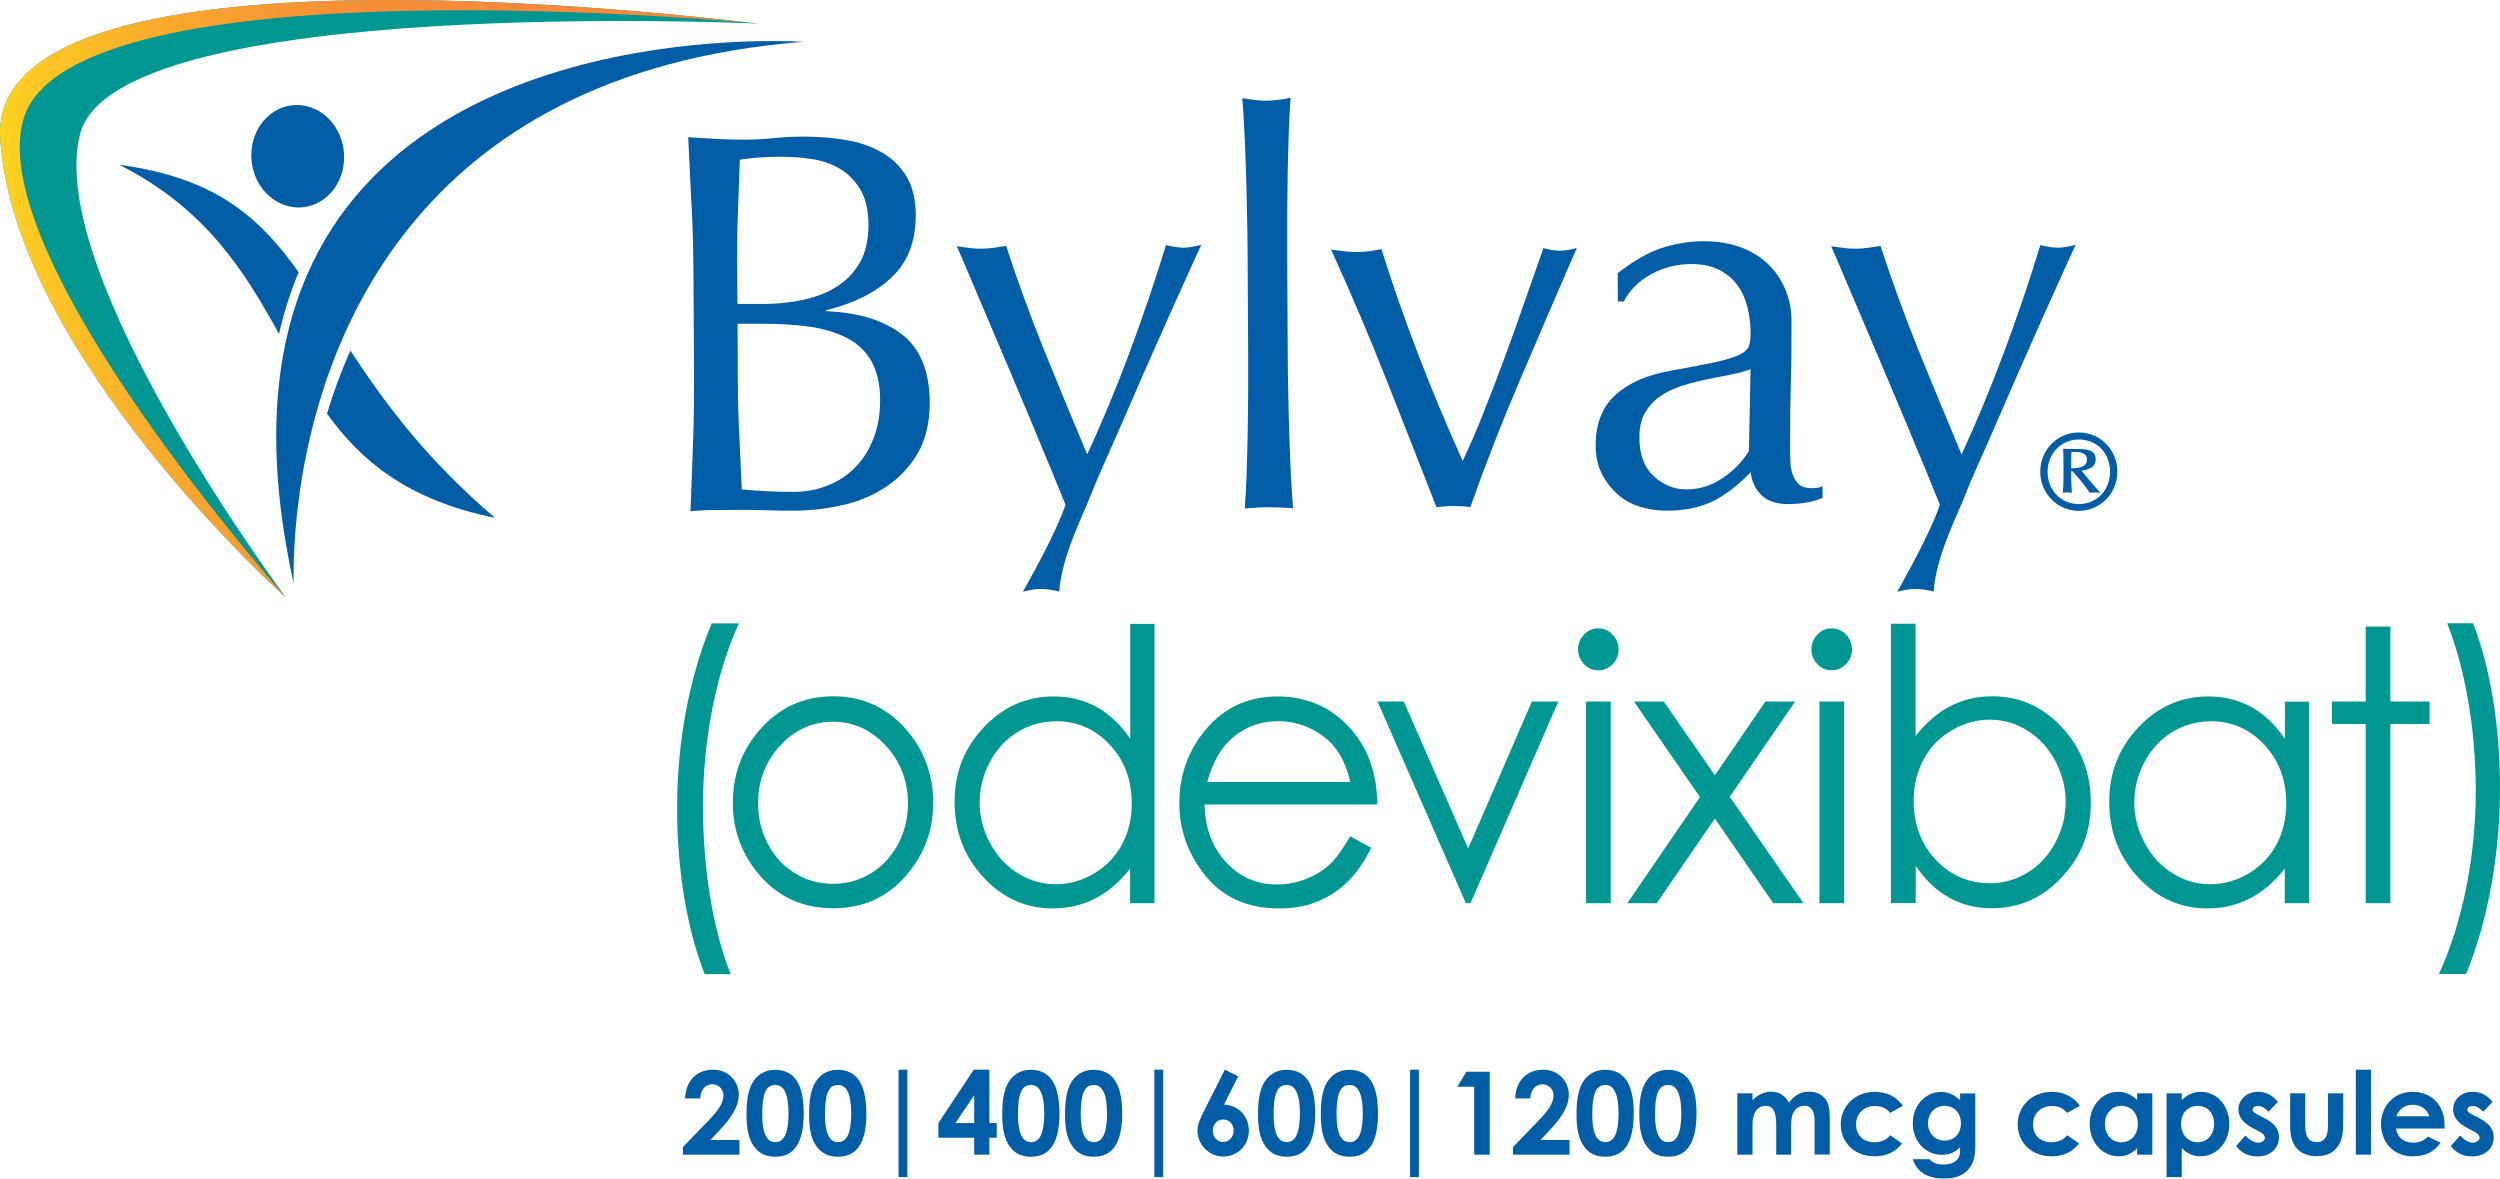 <svg width="140" height="66" viewBox="0 0 140 66" fill="none" xmlns="http://www.w3.org/2000/svg">
<path d="M116.41 24.218C117.624 24.218 118.573 25.196 118.573 26.413C118.573 27.629 117.609 28.607 116.417 28.607C115.225 28.607 114.254 27.644 114.254 26.413C114.254 25.181 115.225 24.218 116.41 24.218ZM116.41 24.611C115.423 24.611 114.664 25.404 114.664 26.42C114.664 27.436 115.408 28.23 116.41 28.23C117.411 28.23 118.163 27.46 118.163 26.42C118.163 25.381 117.442 24.611 116.41 24.611ZM117.586 27.598C117.503 27.583 117.427 27.575 117.336 27.575C117.252 27.575 117.169 27.59 117.032 27.598C116.622 26.998 116.296 26.659 116.068 26.39H115.985C115.985 26.767 115.985 27.059 116.022 27.598C115.916 27.583 115.863 27.575 115.749 27.575C115.635 27.575 115.59 27.59 115.521 27.598C115.544 27.329 115.559 27.029 115.559 26.32C115.559 25.697 115.544 25.396 115.537 25.127C115.719 25.142 115.848 25.142 116.129 25.142C116.728 25.142 117.358 25.127 117.358 25.727C117.358 26.243 116.804 26.328 116.561 26.351C116.721 26.574 117.449 27.413 117.609 27.575L117.594 27.614L117.586 27.598ZM116 25.304C115.985 25.635 115.985 25.927 115.985 26.22C116.25 26.22 116.873 26.22 116.873 25.743C116.873 25.304 116.394 25.304 115.992 25.304H116Z" fill="#005DA6"/>
<path d="M42.51 1.322C42.1 1.337 -0.793 -4.36 0.011 7.781C0.823 19.922 16.004 33.449 16.004 33.449C16.004 33.449 2.448 15.303 4.489 7.489C6.539 -0.326 42.502 1.322 42.502 1.322H42.51Z" fill="#009793"/>
<path d="M42.51 1.322C42.1 1.337 -0.793 -4.36 0.011 7.781C0.823 19.922 16.004 33.449 16.004 33.449C16.004 33.449 -0.809 14.564 1.286 6.757C3.746 -2.396 42.51 1.322 42.51 1.322Z" fill="url(#paint0_linear_4278_11092)"/>
<path d="M16.993 11.602C18.417 11.438 19.429 10.027 19.252 8.451C19.075 6.875 17.777 5.731 16.353 5.896C14.928 6.06 13.917 7.471 14.093 9.046C14.27 10.622 15.568 11.767 16.993 11.602Z" fill="#005DA6"/>
<path d="M6.683 9.229C11.602 11.723 13.72 15.265 15.625 18.698C15.906 17.459 16.278 16.312 16.725 15.242C14.509 12.139 12.042 9.945 6.676 9.229H6.683Z" fill="#005DA6"/>
<path d="M19.618 19.638C19.087 20.839 18.654 22.024 18.312 23.164C20.218 25.812 22.814 27.998 27.717 28.999C23.8 25.658 21.47 22.455 19.626 19.638H19.618Z" fill="#005DA6"/>
<path d="M44.921 2.338C44.921 2.338 43.965 2.277 42.409 2.308C34.599 2.469 11.539 5.094 16.048 30.655C16.162 31.317 16.291 31.979 16.442 32.672C16.442 32.626 16.427 32.102 16.458 31.224C16.488 30.362 16.564 29.161 16.761 27.729C17.877 19.599 22.856 4.124 44.921 2.346V2.338Z" fill="#005DA6"/>
<path d="M38.729 11.577C38.668 10.276 38.607 8.975 38.539 7.681C39.063 7.72 39.594 7.751 40.133 7.781C40.672 7.812 41.203 7.82 41.727 7.82C42.251 7.82 42.775 7.789 43.321 7.735C43.86 7.681 44.391 7.651 44.915 7.651C45.773 7.651 46.585 7.704 47.352 7.835C48.111 7.966 48.786 8.189 49.37 8.528C49.955 8.859 50.418 9.313 50.76 9.875C51.101 10.445 51.276 11.153 51.283 12.008C51.291 13.509 50.835 14.695 49.909 15.55C48.983 16.412 47.769 17.012 46.266 17.366V17.428C48.05 17.497 49.462 17.928 50.494 18.714C51.526 19.499 52.05 20.769 52.065 22.517C52.065 23.656 51.845 24.611 51.389 25.389C50.934 26.166 50.334 26.79 49.598 27.275C48.862 27.76 48.042 28.099 47.154 28.291C46.266 28.491 45.378 28.591 44.498 28.599C44.019 28.599 43.533 28.599 43.04 28.576C42.547 28.561 42.061 28.553 41.583 28.553C41.105 28.553 40.619 28.553 40.125 28.561C39.632 28.561 39.146 28.584 38.668 28.63C38.721 27.329 38.767 26.035 38.812 24.742C38.858 23.448 38.873 22.14 38.865 20.792L38.835 15.55C38.835 14.21 38.797 12.886 38.736 11.585L38.729 11.577ZM45.006 16.781C45.697 16.635 46.312 16.396 46.85 16.058C47.389 15.719 47.822 15.272 48.148 14.71C48.475 14.148 48.634 13.44 48.634 12.593C48.634 11.762 48.475 11.1 48.171 10.599C47.868 10.099 47.488 9.722 47.025 9.444C46.562 9.175 46.038 8.99 45.462 8.905C44.877 8.821 44.3 8.775 43.716 8.775C43.192 8.775 42.752 8.798 42.395 8.828C42.031 8.859 41.712 8.898 41.431 8.944C41.393 9.922 41.363 10.884 41.325 11.839C41.287 12.793 41.272 13.756 41.279 14.733L41.294 17.02H42.919C43.617 17.005 44.315 16.935 45.006 16.789V16.781ZM41.401 24.326C41.446 25.342 41.492 26.366 41.537 27.406C41.917 27.444 42.372 27.475 42.888 27.506C43.412 27.537 43.943 27.544 44.482 27.544C45.12 27.544 45.735 27.429 46.327 27.198C46.919 26.975 47.427 26.636 47.868 26.197C48.308 25.758 48.657 25.219 48.907 24.573C49.166 23.934 49.287 23.202 49.287 22.394C49.287 21.524 49.12 20.808 48.809 20.246C48.498 19.692 48.05 19.253 47.465 18.945C46.881 18.637 46.182 18.421 45.37 18.298C44.558 18.183 43.655 18.129 42.653 18.129H41.302L41.317 21.247C41.317 22.286 41.347 23.31 41.393 24.326H41.401Z" fill="#005DA6"/>
<path d="M69.836 12.016C69.821 11.2 69.798 10.399 69.775 9.606C69.752 8.813 69.722 8.059 69.684 7.335C69.654 6.611 69.608 6.003 69.57 5.495C70.132 5.595 70.58 5.641 70.921 5.641C71.263 5.641 71.711 5.587 72.272 5.479C72.234 5.988 72.204 6.603 72.174 7.327C72.151 8.051 72.128 8.805 72.113 9.598C72.098 10.391 72.09 11.192 72.083 12.008C72.083 12.824 72.083 13.571 72.083 14.264L72.113 19.776C72.113 20.469 72.128 21.216 72.143 22.032C72.159 22.848 72.174 23.649 72.204 24.442C72.227 25.235 72.257 25.989 72.295 26.697C72.333 27.406 72.371 27.998 72.409 28.46C71.946 28.422 71.498 28.407 71.058 28.407C70.618 28.407 70.17 28.43 69.707 28.476C69.745 28.006 69.775 27.421 69.806 26.705C69.828 25.997 69.851 25.242 69.866 24.449C69.882 23.656 69.889 22.856 69.897 22.04C69.897 21.224 69.897 20.477 69.897 19.784L69.866 14.271C69.866 13.579 69.851 12.832 69.836 12.016Z" fill="#005DA6"/>
<path d="M77.628 21.239C76.687 18.845 75.655 16.427 74.539 13.971C74.797 14.01 75.048 14.048 75.29 14.071C75.533 14.102 75.784 14.117 76.042 14.11C76.262 14.11 76.482 14.094 76.702 14.064C76.922 14.033 77.143 13.994 77.363 13.956C77.993 15.965 78.683 17.936 79.427 19.869C80.171 21.809 80.999 23.787 81.909 25.812C82.304 24.981 82.699 24.072 83.078 23.11C83.465 22.14 83.845 21.139 84.232 20.099C84.619 19.06 84.991 18.021 85.355 16.966C85.72 15.919 86.084 14.895 86.433 13.894C86.797 13.994 87.101 14.04 87.367 14.04C87.625 14.04 87.936 13.987 88.3 13.887C87.23 16.35 86.183 18.783 85.158 21.185C84.126 23.587 83.192 25.989 82.342 28.391C82.038 28.353 81.727 28.337 81.408 28.337C81.09 28.337 80.771 28.36 80.444 28.407C79.511 26.012 78.57 23.626 77.628 21.231V21.239Z" fill="#005DA6"/>
<path d="M93.067 13.887C93.826 13.64 94.608 13.509 95.405 13.509C96.126 13.509 96.786 13.609 97.394 13.817C97.993 14.025 98.509 14.325 98.942 14.726C99.375 15.118 99.709 15.596 99.952 16.15C100.194 16.704 100.324 17.32 100.324 17.99C100.324 19.145 100.324 20.3 100.286 21.447C100.255 22.594 100.24 23.81 100.248 25.088C100.248 25.335 100.248 25.589 100.263 25.866C100.27 26.143 100.324 26.382 100.399 26.597C100.483 26.813 100.597 26.99 100.749 27.129C100.9 27.267 101.128 27.336 101.424 27.336C101.523 27.336 101.629 27.336 101.743 27.321C101.849 27.313 101.955 27.275 102.062 27.213V27.883C101.842 27.983 101.568 28.068 101.242 28.129C100.916 28.191 100.544 28.222 100.149 28.23C99.496 28.23 99.003 28.068 98.654 27.737C98.305 27.406 98.1 26.975 98.039 26.443C97.325 27.183 96.619 27.721 95.921 28.068C95.223 28.414 94.365 28.591 93.348 28.599C92.847 28.599 92.361 28.53 91.883 28.391C91.405 28.253 90.98 28.022 90.608 27.698C90.236 27.375 89.932 26.982 89.705 26.528C89.469 26.074 89.356 25.55 89.356 24.957C89.356 23.741 89.72 22.794 90.464 22.117C91.207 21.439 92.24 20.993 93.553 20.762C94.631 20.569 95.473 20.407 96.081 20.277C96.688 20.138 97.136 19.999 97.424 19.861C97.712 19.715 97.887 19.545 97.948 19.353C98.008 19.16 98.039 18.914 98.031 18.606C98.031 18.098 97.963 17.613 97.841 17.143C97.72 16.674 97.523 16.273 97.265 15.927C97.007 15.58 96.657 15.303 96.24 15.095C95.815 14.887 95.306 14.78 94.707 14.787C93.902 14.787 93.158 14.98 92.475 15.349C91.784 15.719 91.276 16.227 90.934 16.881H90.6L90.593 15.296C91.488 14.603 92.316 14.125 93.082 13.879L93.067 13.887ZM96.855 20.993C96.407 21.077 95.951 21.162 95.496 21.262C95.041 21.354 94.585 21.478 94.137 21.624C93.69 21.77 93.295 21.963 92.946 22.209C92.597 22.455 92.323 22.763 92.111 23.125C91.906 23.495 91.8 23.957 91.807 24.526C91.807 25.481 92.088 26.197 92.627 26.682C93.166 27.167 93.766 27.406 94.426 27.406C95.185 27.406 95.876 27.183 96.498 26.751C97.12 26.32 97.606 25.82 97.94 25.25L98.031 20.677C97.69 20.8 97.303 20.908 96.855 20.985V20.993Z" fill="#005DA6"/>
<path d="M58.789 26.12C58.432 25.25 58.053 24.334 57.651 23.372C57.241 22.409 56.831 21.424 56.406 20.423C55.981 19.422 55.578 18.475 55.206 17.597C54.827 16.712 54.501 15.942 54.22 15.272C53.939 14.603 53.719 14.11 53.582 13.787C53.84 13.825 54.083 13.864 54.303 13.887C54.523 13.917 54.743 13.933 54.964 13.925C55.184 13.925 55.404 13.91 55.624 13.879C55.844 13.848 56.087 13.81 56.345 13.771C56.975 15.719 57.681 17.644 58.447 19.553C59.222 21.462 60.034 23.425 60.884 25.45C61.711 23.656 62.508 21.747 63.267 19.707C64.026 17.674 64.702 15.673 65.294 13.725C65.696 13.825 66.023 13.871 66.288 13.871C66.546 13.871 66.88 13.817 67.275 13.71C67.138 13.994 66.911 14.479 66.607 15.165C66.303 15.85 65.931 16.658 65.507 17.605C65.081 18.552 64.618 19.599 64.11 20.754C63.609 21.901 63.093 23.087 62.569 24.295C62.045 25.504 61.484 26.69 61.013 27.898C60.649 28.83 59.427 31.24 59.32 33.126C58.918 33.026 58.577 32.98 58.296 32.98C58.015 32.98 57.673 33.034 57.279 33.141C58.432 31.101 59.32 29.315 59.669 28.268C59.449 27.721 59.153 27.013 58.804 26.143L58.789 26.12Z" fill="#005DA6"/>
<path d="M107.754 26.12C107.397 25.25 107.018 24.334 106.615 23.372C106.205 22.409 105.796 21.424 105.37 20.423C104.945 19.422 104.543 18.475 104.171 17.597C103.792 16.712 103.465 15.942 103.184 15.272C102.904 14.603 102.684 14.11 102.547 13.787C102.805 13.825 103.048 13.864 103.268 13.887C103.488 13.917 103.708 13.933 103.928 13.925C104.148 13.925 104.369 13.91 104.589 13.879C104.809 13.848 105.052 13.81 105.31 13.771C105.94 15.719 106.646 17.644 107.412 19.553C108.186 21.462 108.999 23.425 109.849 25.45C110.676 23.656 111.473 21.747 112.232 19.707C112.991 17.674 113.667 15.673 114.259 13.725C114.661 13.825 114.987 13.871 115.253 13.871C115.511 13.871 115.845 13.817 116.24 13.71C116.103 13.994 115.876 14.479 115.572 15.165C115.268 15.85 114.896 16.658 114.471 17.605C114.046 18.552 113.583 19.599 113.075 20.754C112.574 21.901 112.058 23.087 111.534 24.295C111.01 25.504 110.448 26.69 109.978 27.898C109.613 28.83 108.391 31.24 108.285 33.126C107.883 33.026 107.541 32.98 107.26 32.98C106.98 32.98 106.638 33.034 106.243 33.141C107.397 31.101 108.285 29.315 108.634 28.268C108.414 27.721 108.118 27.013 107.769 26.143L107.754 26.12Z" fill="#005DA6"/>
<path d="M46.656 38.992C48.311 38.992 49.684 39.624 50.77 40.879C51.757 42.026 52.258 43.389 52.258 44.959C52.258 46.53 51.734 47.915 50.686 49.093C49.639 50.271 48.295 50.864 46.656 50.864C45.016 50.864 43.658 50.271 42.61 49.093C41.563 47.915 41.039 46.537 41.039 44.959C41.039 43.381 41.532 42.041 42.527 40.894C43.612 39.632 44.994 38.992 46.656 38.992ZM46.648 40.417C45.502 40.417 44.508 40.863 43.688 41.756C42.861 42.649 42.451 43.727 42.451 44.998C42.451 45.814 42.641 46.576 43.013 47.284C43.392 47.992 43.901 48.531 44.538 48.916C45.176 49.301 45.882 49.494 46.648 49.494C47.415 49.494 48.121 49.301 48.758 48.916C49.396 48.531 49.905 47.985 50.284 47.284C50.664 46.576 50.846 45.814 50.846 44.998C50.846 43.727 50.428 42.649 49.601 41.756C48.774 40.863 47.787 40.417 46.641 40.417H46.648Z" fill="#009793"/>
<path d="M64.653 34.928V50.579H63.286V48.639C62.71 49.378 62.057 49.94 61.336 50.31C60.615 50.687 59.825 50.872 58.968 50.872C57.45 50.872 56.144 50.294 55.074 49.132C53.996 47.969 53.457 46.56 53.457 44.905C53.457 43.25 54.004 41.887 55.089 40.732C56.174 39.578 57.48 39 59.013 39C59.894 39 60.691 39.2 61.412 39.593C62.125 39.986 62.755 40.578 63.294 41.371V34.935H64.66L64.653 34.928ZM59.127 40.394C58.36 40.394 57.647 40.594 56.994 40.986C56.341 41.387 55.825 41.941 55.438 42.657C55.051 43.373 54.861 44.135 54.861 44.936C54.861 45.737 55.059 46.491 55.446 47.215C55.833 47.938 56.356 48.508 57.009 48.909C57.662 49.317 58.368 49.517 59.119 49.517C59.871 49.517 60.592 49.317 61.267 48.916C61.943 48.516 62.467 47.969 62.831 47.292C63.196 46.614 63.378 45.837 63.378 44.982C63.378 43.673 62.968 42.58 62.148 41.703C61.328 40.825 60.319 40.386 59.127 40.386V40.394Z" fill="#009793"/>
<path d="M75.614 46.83L76.783 47.477C76.404 48.262 75.956 48.901 75.455 49.386C74.954 49.871 74.392 50.24 73.762 50.495C73.14 50.749 72.427 50.872 71.637 50.872C69.884 50.872 68.51 50.271 67.523 49.063C66.536 47.854 66.043 46.491 66.043 44.967C66.043 43.535 66.46 42.257 67.295 41.14C68.358 39.716 69.777 39 71.554 39C73.33 39 74.848 39.732 75.941 41.187C76.715 42.218 77.117 43.504 77.125 45.051H67.455C67.478 46.36 67.88 47.438 68.654 48.277C69.428 49.116 70.377 49.532 71.516 49.532C72.062 49.532 72.593 49.432 73.11 49.232C73.626 49.032 74.066 48.77 74.43 48.439C74.795 48.108 75.182 47.577 75.607 46.838L75.614 46.83ZM75.614 43.789C75.432 43.011 75.159 42.395 74.81 41.933C74.461 41.471 73.99 41.094 73.413 40.809C72.836 40.525 72.222 40.386 71.584 40.386C70.529 40.386 69.626 40.74 68.867 41.456C68.312 41.972 67.895 42.757 67.607 43.789H75.614Z" fill="#009793"/>
<path d="M77.141 39.285H78.613L82.219 47.515L85.786 39.285H87.266L82.348 50.579H82.09L77.141 39.285Z" fill="#009793"/>
<path d="M89.502 35.189C89.813 35.189 90.087 35.305 90.307 35.536C90.527 35.767 90.641 36.044 90.641 36.367C90.641 36.691 90.527 36.96 90.307 37.191C90.087 37.422 89.813 37.537 89.502 37.537C89.191 37.537 88.925 37.422 88.705 37.191C88.485 36.96 88.371 36.691 88.371 36.367C88.371 36.044 88.485 35.767 88.705 35.536C88.925 35.305 89.191 35.189 89.502 35.189ZM88.819 39.285H90.2V50.579H88.819V39.285Z" fill="#009793"/>
<path d="M91.508 39.285H93.171L96.032 43.419L98.864 39.285H100.526L96.867 44.62L100.989 50.579H99.304L96.032 45.837L92.776 50.579H91.129L95.197 44.636L91.508 39.293V39.285Z" fill="#009793"/>
<path d="M102.572 35.189C102.884 35.189 103.157 35.305 103.377 35.536C103.597 35.767 103.711 36.044 103.711 36.367C103.711 36.691 103.597 36.96 103.377 37.191C103.157 37.422 102.884 37.537 102.572 37.537C102.261 37.537 101.996 37.422 101.775 37.191C101.555 36.96 101.441 36.691 101.441 36.367C101.441 36.044 101.555 35.767 101.775 35.536C101.996 35.305 102.261 35.189 102.572 35.189ZM101.889 39.285H103.271V50.579H101.889V39.285Z" fill="#009793"/>
<path d="M105.891 50.579V34.928H107.272V41.225C107.849 40.478 108.502 39.916 109.215 39.547C109.936 39.177 110.718 38.992 111.576 38.992C113.094 38.992 114.392 39.57 115.47 40.732C116.547 41.895 117.086 43.296 117.086 44.951C117.086 46.607 116.54 47.977 115.454 49.132C114.369 50.287 113.064 50.864 111.538 50.864C110.665 50.864 109.868 50.664 109.162 50.271C108.449 49.879 107.826 49.286 107.28 48.493V50.572H105.898L105.891 50.579ZM111.424 49.463C112.191 49.463 112.904 49.263 113.549 48.862C114.202 48.462 114.718 47.908 115.098 47.184C115.485 46.468 115.675 45.706 115.675 44.898C115.675 44.089 115.477 43.327 115.09 42.603C114.703 41.88 114.179 41.31 113.527 40.91C112.874 40.501 112.175 40.301 111.432 40.301C110.688 40.301 109.959 40.501 109.276 40.91C108.593 41.318 108.077 41.856 107.712 42.542C107.348 43.227 107.166 43.997 107.166 44.859C107.166 46.168 107.576 47.261 108.395 48.139C109.215 49.016 110.217 49.455 111.416 49.455L111.424 49.463Z" fill="#009793"/>
<path d="M129.313 39.285V50.579H127.947V48.639C127.37 49.378 126.717 49.94 125.996 50.31C125.275 50.687 124.485 50.872 123.628 50.872C122.11 50.872 120.804 50.294 119.734 49.132C118.656 47.969 118.117 46.56 118.117 44.905C118.117 43.25 118.664 41.887 119.749 40.732C120.835 39.578 122.14 39 123.673 39C124.554 39 125.351 39.2 126.072 39.593C126.785 39.986 127.415 40.578 127.954 41.371V39.293H129.321L129.313 39.285ZM123.787 40.394C123.021 40.394 122.307 40.594 121.654 40.986C121.002 41.387 120.485 41.941 120.098 42.657C119.711 43.373 119.521 44.135 119.521 44.936C119.521 45.737 119.719 46.491 120.106 47.215C120.493 47.938 121.017 48.508 121.669 48.909C122.322 49.317 123.028 49.517 123.772 49.517C124.516 49.517 125.245 49.317 125.92 48.916C126.596 48.516 127.119 47.969 127.484 47.292C127.848 46.614 128.03 45.837 128.03 44.982C128.03 43.673 127.62 42.58 126.801 41.703C125.981 40.825 124.971 40.386 123.78 40.386L123.787 40.394Z" fill="#009793"/>
<path d="M132.48 35.089H133.861V39.285H136.055V40.54H133.861V50.579H132.48V40.54H130.59V39.285H132.48V35.089Z" fill="#009793"/>
<path d="M39.466 54.552C38.518 52.173 37.918 48.855 37.918 45.306C37.918 41.572 38.578 37.984 39.853 34.912H41.379C40.165 37.537 39.368 41.225 39.368 45.144C39.368 48.708 39.929 52.073 40.916 54.552H39.466Z" fill="#009793"/>
<path d="M138.491 34.904C139.417 37.26 140.001 40.563 140.001 44.128C140.001 47.692 139.364 51.465 138.104 54.544H136.578C137.793 51.919 138.643 48.246 138.643 44.312C138.643 40.725 138.02 37.383 137.041 34.904H138.491Z" fill="#009793"/>
<path d="M39.654 62.774C40.185 62.235 40.512 61.789 40.512 61.342C40.512 60.996 40.254 60.719 39.882 60.719C39.51 60.719 39.229 61.034 39.214 61.512H38.364C38.409 60.48 39.054 59.903 39.935 59.903C40.815 59.903 41.369 60.58 41.369 61.296C41.369 61.966 40.959 62.589 40.292 63.298L39.783 63.837H41.407V64.66H38.242V64.237L39.654 62.774Z" fill="#005DA6"/>
<path d="M45.008 62.343C45.008 63.975 44.492 64.776 43.421 64.776C42.913 64.776 42.541 64.614 42.252 64.237C41.911 63.783 41.805 63.198 41.805 62.389C41.805 61.496 41.934 60.857 42.275 60.434C42.548 60.095 42.936 59.91 43.399 59.91C44.492 59.91 45.008 60.719 45.008 62.351V62.343ZM42.685 62.405C42.685 63.436 42.92 63.96 43.421 63.96C43.922 63.96 44.158 63.421 44.158 62.358C44.158 61.296 43.915 60.757 43.421 60.757C42.86 60.757 42.685 61.311 42.685 62.412V62.405Z" fill="#005DA6"/>
<path d="M48.519 62.343C48.519 63.975 48.003 64.776 46.933 64.776C46.424 64.776 46.052 64.614 45.756 64.237C45.415 63.783 45.309 63.198 45.309 62.389C45.309 61.496 45.438 60.857 45.779 60.434C46.052 60.095 46.44 59.91 46.903 59.91C47.996 59.91 48.512 60.719 48.512 62.351L48.519 62.343ZM46.197 62.405C46.197 63.436 46.432 63.96 46.933 63.96C47.434 63.96 47.669 63.421 47.669 62.358C47.669 61.296 47.426 60.757 46.933 60.757C46.371 60.757 46.197 61.311 46.197 62.412V62.405Z" fill="#005DA6"/>
<path d="M50.32 59.903H50.814V65.915H50.32V59.903Z" fill="#005DA6"/>
<path d="M54.539 59.903H55.405V62.89H55.815V63.714H55.405V64.66H54.555V63.714H52.551V62.89L54.532 59.903H54.539ZM54.555 62.89V61.334L53.5 62.89H54.555Z" fill="#005DA6"/>
<path d="M59.328 62.343C59.328 63.975 58.812 64.776 57.742 64.776C57.233 64.776 56.861 64.614 56.573 64.237C56.231 63.783 56.125 63.198 56.125 62.389C56.125 61.496 56.254 60.857 56.596 60.434C56.869 60.095 57.256 59.91 57.719 59.91C58.812 59.91 59.328 60.719 59.328 62.351V62.343ZM57.005 62.405C57.005 63.436 57.241 63.96 57.742 63.96C58.243 63.96 58.478 63.421 58.478 62.358C58.478 61.296 58.235 60.757 57.742 60.757C57.18 60.757 57.005 61.311 57.005 62.412V62.405Z" fill="#005DA6"/>
<path d="M62.844 62.343C62.844 63.975 62.328 64.776 61.257 64.776C60.749 64.776 60.377 64.614 60.089 64.237C59.747 63.783 59.641 63.198 59.641 62.389C59.641 61.496 59.77 60.857 60.111 60.434C60.385 60.095 60.772 59.91 61.235 59.91C62.328 59.91 62.844 60.719 62.844 62.351V62.343ZM60.521 62.405C60.521 63.436 60.756 63.96 61.257 63.96C61.758 63.96 61.994 63.421 61.994 62.358C61.994 61.296 61.751 60.757 61.257 60.757C60.696 60.757 60.521 61.311 60.521 62.412V62.405Z" fill="#005DA6"/>
<path d="M64.644 59.903H65.138V65.915H64.644V59.903Z" fill="#005DA6"/>
<path d="M68.599 59.903L69.336 60.28L68.539 61.858C69.343 61.881 69.935 62.497 69.935 63.328C69.935 64.16 69.267 64.768 68.508 64.768C67.749 64.768 67.059 64.145 67.059 63.298C67.059 62.967 67.21 62.636 67.415 62.235L68.592 59.903H68.599ZM67.916 63.313C67.916 63.698 68.197 63.952 68.493 63.952C68.804 63.952 69.085 63.69 69.085 63.313C69.085 62.982 68.858 62.69 68.486 62.69C68.152 62.69 67.916 62.974 67.916 63.313Z" fill="#005DA6"/>
<path d="M73.652 62.343C73.652 63.975 73.136 64.776 72.066 64.776C71.557 64.776 71.186 64.614 70.897 64.237C70.555 63.783 70.449 63.198 70.449 62.389C70.449 61.496 70.578 60.857 70.92 60.434C71.193 60.095 71.58 59.91 72.043 59.91C73.136 59.91 73.652 60.719 73.652 62.351V62.343ZM71.322 62.405C71.322 63.436 71.557 63.96 72.058 63.96C72.559 63.96 72.795 63.421 72.795 62.358C72.795 61.296 72.552 60.757 72.058 60.757C71.497 60.757 71.322 61.311 71.322 62.412V62.405Z" fill="#005DA6"/>
<path d="M77.168 62.343C77.168 63.975 76.652 64.776 75.582 64.776C75.073 64.776 74.701 64.614 74.413 64.237C74.071 63.783 73.965 63.198 73.965 62.389C73.965 61.496 74.094 60.857 74.435 60.434C74.709 60.095 75.096 59.91 75.559 59.91C76.652 59.91 77.168 60.719 77.168 62.351V62.343ZM74.845 62.405C74.845 63.436 75.081 63.96 75.582 63.96C76.083 63.96 76.318 63.421 76.318 62.358C76.318 61.296 76.075 60.757 75.582 60.757C75.02 60.757 74.845 61.311 74.845 62.412V62.405Z" fill="#005DA6"/>
<path d="M78.965 59.903H79.458V65.915H78.965V59.903Z" fill="#005DA6"/>
<path d="M82.114 60.018H83.427V64.66H82.555V60.857H81.613L82.114 60.018Z" fill="#005DA6"/>
<path d="M86.138 62.774C86.67 62.235 86.996 61.789 86.996 61.342C86.996 60.996 86.738 60.719 86.366 60.719C85.994 60.719 85.713 61.034 85.698 61.512H84.848C84.894 60.48 85.539 59.903 86.419 59.903C87.3 59.903 87.854 60.58 87.854 61.296C87.854 61.966 87.444 62.589 86.776 63.298L86.267 63.837H87.892V64.66H84.727V64.237L86.138 62.774Z" fill="#005DA6"/>
<path d="M91.488 62.343C91.488 63.975 90.972 64.776 89.902 64.776C89.393 64.776 89.021 64.614 88.733 64.237C88.391 63.783 88.285 63.198 88.285 62.389C88.285 61.496 88.414 60.857 88.756 60.434C89.029 60.095 89.416 59.91 89.879 59.91C90.972 59.91 91.488 60.719 91.488 62.351V62.343ZM89.166 62.405C89.166 63.436 89.401 63.96 89.902 63.96C90.403 63.96 90.638 63.421 90.638 62.358C90.638 61.296 90.395 60.757 89.902 60.757C89.34 60.757 89.166 61.311 89.166 62.412V62.405Z" fill="#005DA6"/>
<path d="M95.004 62.343C95.004 63.975 94.488 64.776 93.418 64.776C92.909 64.776 92.537 64.614 92.249 64.237C91.907 63.783 91.801 63.198 91.801 62.389C91.801 61.496 91.93 60.857 92.271 60.434C92.545 60.095 92.932 59.91 93.395 59.91C94.488 59.91 95.004 60.719 95.004 62.351V62.343ZM92.681 62.405C92.681 63.436 92.917 63.96 93.418 63.96C93.918 63.96 94.154 63.421 94.154 62.358C94.154 61.296 93.911 60.757 93.418 60.757C92.856 60.757 92.681 61.311 92.681 62.412V62.405Z" fill="#005DA6"/>
<path d="M100.318 64.66H99.468V62.998C99.468 62.328 99.338 61.927 98.868 61.927C98.45 61.927 98.139 62.274 98.139 62.982V64.66H97.289V61.227H98.139V61.619C98.428 61.304 98.799 61.134 99.194 61.134C99.589 61.134 99.969 61.334 100.181 61.75C100.492 61.35 100.803 61.134 101.312 61.134C101.691 61.134 102.025 61.288 102.215 61.535C102.435 61.819 102.466 62.197 102.466 62.643V64.653H101.616V62.759C101.616 62.197 101.418 61.92 101.039 61.92C100.614 61.92 100.302 62.258 100.302 62.959V64.653L100.318 64.66Z" fill="#005DA6"/>
<path d="M106.513 64.037C106.149 64.514 105.64 64.753 104.98 64.753C103.826 64.753 103.082 63.96 103.082 62.959C103.082 61.958 103.871 61.142 104.995 61.142C105.655 61.142 106.217 61.419 106.558 61.927L105.853 62.32C105.61 62.058 105.374 61.935 105.002 61.935C104.35 61.935 103.94 62.382 103.94 62.974C103.94 63.567 104.342 63.968 104.964 63.968C105.344 63.968 105.64 63.837 105.853 63.575L106.52 64.037H106.513Z" fill="#005DA6"/>
<path d="M110.616 64.168C110.616 64.83 110.487 65.276 110.1 65.615C109.797 65.877 109.387 66 108.871 66C107.937 66 107.345 65.63 107.117 64.915H108.051C108.225 65.122 108.476 65.215 108.833 65.215C109.144 65.215 109.402 65.13 109.554 64.992C109.759 64.799 109.766 64.568 109.766 64.245C109.485 64.522 109.182 64.668 108.742 64.668C107.831 64.668 107.117 63.929 107.117 62.905C107.117 61.881 107.838 61.15 108.696 61.15C109.113 61.15 109.447 61.311 109.766 61.612V61.234H110.616V64.175V64.168ZM107.967 62.905C107.967 63.475 108.37 63.875 108.901 63.875C109.432 63.875 109.812 63.49 109.812 62.913C109.812 62.335 109.447 61.927 108.886 61.927C108.324 61.927 107.967 62.374 107.967 62.905Z" fill="#005DA6"/>
<path d="M116.423 64.037C116.059 64.514 115.55 64.753 114.89 64.753C113.736 64.753 112.992 63.96 112.992 62.959C112.992 61.958 113.782 61.142 114.905 61.142C115.565 61.142 116.127 61.419 116.469 61.927L115.763 62.32C115.52 62.058 115.284 61.935 114.913 61.935C114.26 61.935 113.85 62.382 113.85 62.974C113.85 63.567 114.252 63.968 114.875 63.968C115.254 63.968 115.55 63.837 115.763 63.575L116.431 64.037H116.423Z" fill="#005DA6"/>
<path d="M119.68 64.299C119.384 64.599 119.065 64.753 118.633 64.753C117.775 64.753 117.023 64.006 117.023 62.951C117.023 61.897 117.737 61.142 118.617 61.142C119.027 61.142 119.376 61.296 119.68 61.604V61.227H120.53V64.66H119.68V64.299ZM117.874 62.944C117.874 63.529 118.253 63.968 118.784 63.968C119.316 63.968 119.718 63.567 119.718 62.936C119.718 62.305 119.323 61.927 118.784 61.927C118.245 61.927 117.874 62.382 117.874 62.944Z" fill="#005DA6"/>
<path d="M122.178 61.604C122.482 61.296 122.831 61.142 123.241 61.142C124.114 61.142 124.842 61.881 124.842 62.951C124.842 64.021 124.083 64.753 123.226 64.753C122.801 64.753 122.489 64.599 122.178 64.299V65.915H121.328V61.227H122.178V61.604ZM122.14 62.936C122.14 63.559 122.55 63.968 123.074 63.968C123.598 63.968 123.992 63.536 123.992 62.944C123.992 62.351 123.636 61.927 123.074 61.927C122.512 61.927 122.14 62.335 122.14 62.936Z" fill="#005DA6"/>
<path d="M126.164 63.175C125.625 62.897 125.352 62.559 125.352 62.127C125.352 61.589 125.8 61.142 126.445 61.142C126.885 61.142 127.287 61.342 127.56 61.712L127.037 62.251C126.847 62.058 126.657 61.935 126.452 61.935C126.278 61.935 126.149 62.004 126.149 62.143C126.149 62.282 126.27 62.328 126.452 62.428L126.763 62.589C127.325 62.882 127.621 63.175 127.621 63.69C127.621 64.306 127.143 64.76 126.407 64.76C125.913 64.76 125.511 64.56 125.223 64.175L125.746 63.59C125.944 63.821 126.232 63.991 126.452 63.991C126.665 63.991 126.832 63.867 126.832 63.713C126.832 63.559 126.695 63.452 126.452 63.328L126.164 63.182V63.175Z" fill="#005DA6"/>
<path d="M128.242 61.227H129.092V63.02C129.092 63.636 129.282 63.96 129.73 63.96C130.178 63.96 130.367 63.644 130.367 63.059V61.227H131.218V62.813C131.218 63.444 131.18 63.914 130.823 64.314C130.557 64.614 130.208 64.745 129.73 64.745C128.918 64.745 128.409 64.322 128.28 63.521C128.235 63.244 128.25 63.082 128.25 62.797V61.227H128.242Z" fill="#005DA6"/>
<path d="M131.926 59.903H132.776V64.66H131.926V59.903Z" fill="#005DA6"/>
<path d="M136.661 63.998C136.296 64.522 135.818 64.753 135.104 64.753C134.027 64.753 133.336 63.952 133.336 62.944C133.336 62.004 134.004 61.142 135.097 61.142C136.19 61.142 136.896 61.92 136.896 63.005C136.896 63.082 136.896 63.121 136.896 63.198H134.171C134.254 63.706 134.634 63.991 135.12 63.991C135.484 63.991 135.727 63.891 135.962 63.652L136.676 63.991L136.661 63.998ZM136.038 62.512C135.924 62.112 135.56 61.866 135.104 61.866C134.687 61.866 134.361 62.081 134.194 62.512H136.038Z" fill="#005DA6"/>
<path d="M138.187 63.175C137.648 62.897 137.375 62.559 137.375 62.127C137.375 61.589 137.823 61.142 138.468 61.142C138.908 61.142 139.311 61.342 139.584 61.712L139.06 62.251C138.87 62.058 138.681 61.935 138.476 61.935C138.301 61.935 138.172 62.004 138.172 62.143C138.172 62.282 138.294 62.328 138.476 62.428L138.787 62.589C139.349 62.882 139.645 63.175 139.645 63.69C139.645 64.306 139.166 64.76 138.43 64.76C137.937 64.76 137.535 64.56 137.246 64.175L137.77 63.59C137.967 63.821 138.256 63.991 138.476 63.991C138.688 63.991 138.855 63.867 138.855 63.713C138.855 63.559 138.719 63.452 138.476 63.328L138.187 63.182V63.175Z" fill="#005DA6"/>
<defs>
<linearGradient id="paint0_linear_4278_11092" x1="-2.782" y1="16.72" x2="40.028" y2="16.72" gradientUnits="userSpaceOnUse">
<stop stop-color="#FFE11B"/>
<stop offset="0.11" stop-color="#FCC923"/>
<stop offset="0.26" stop-color="#F9AD2C"/>
<stop offset="0.41" stop-color="#F79933"/>
<stop offset="0.56" stop-color="#F68D37"/>
<stop offset="0.72" stop-color="#F68A39"/>
</linearGradient>
</defs>
</svg>

